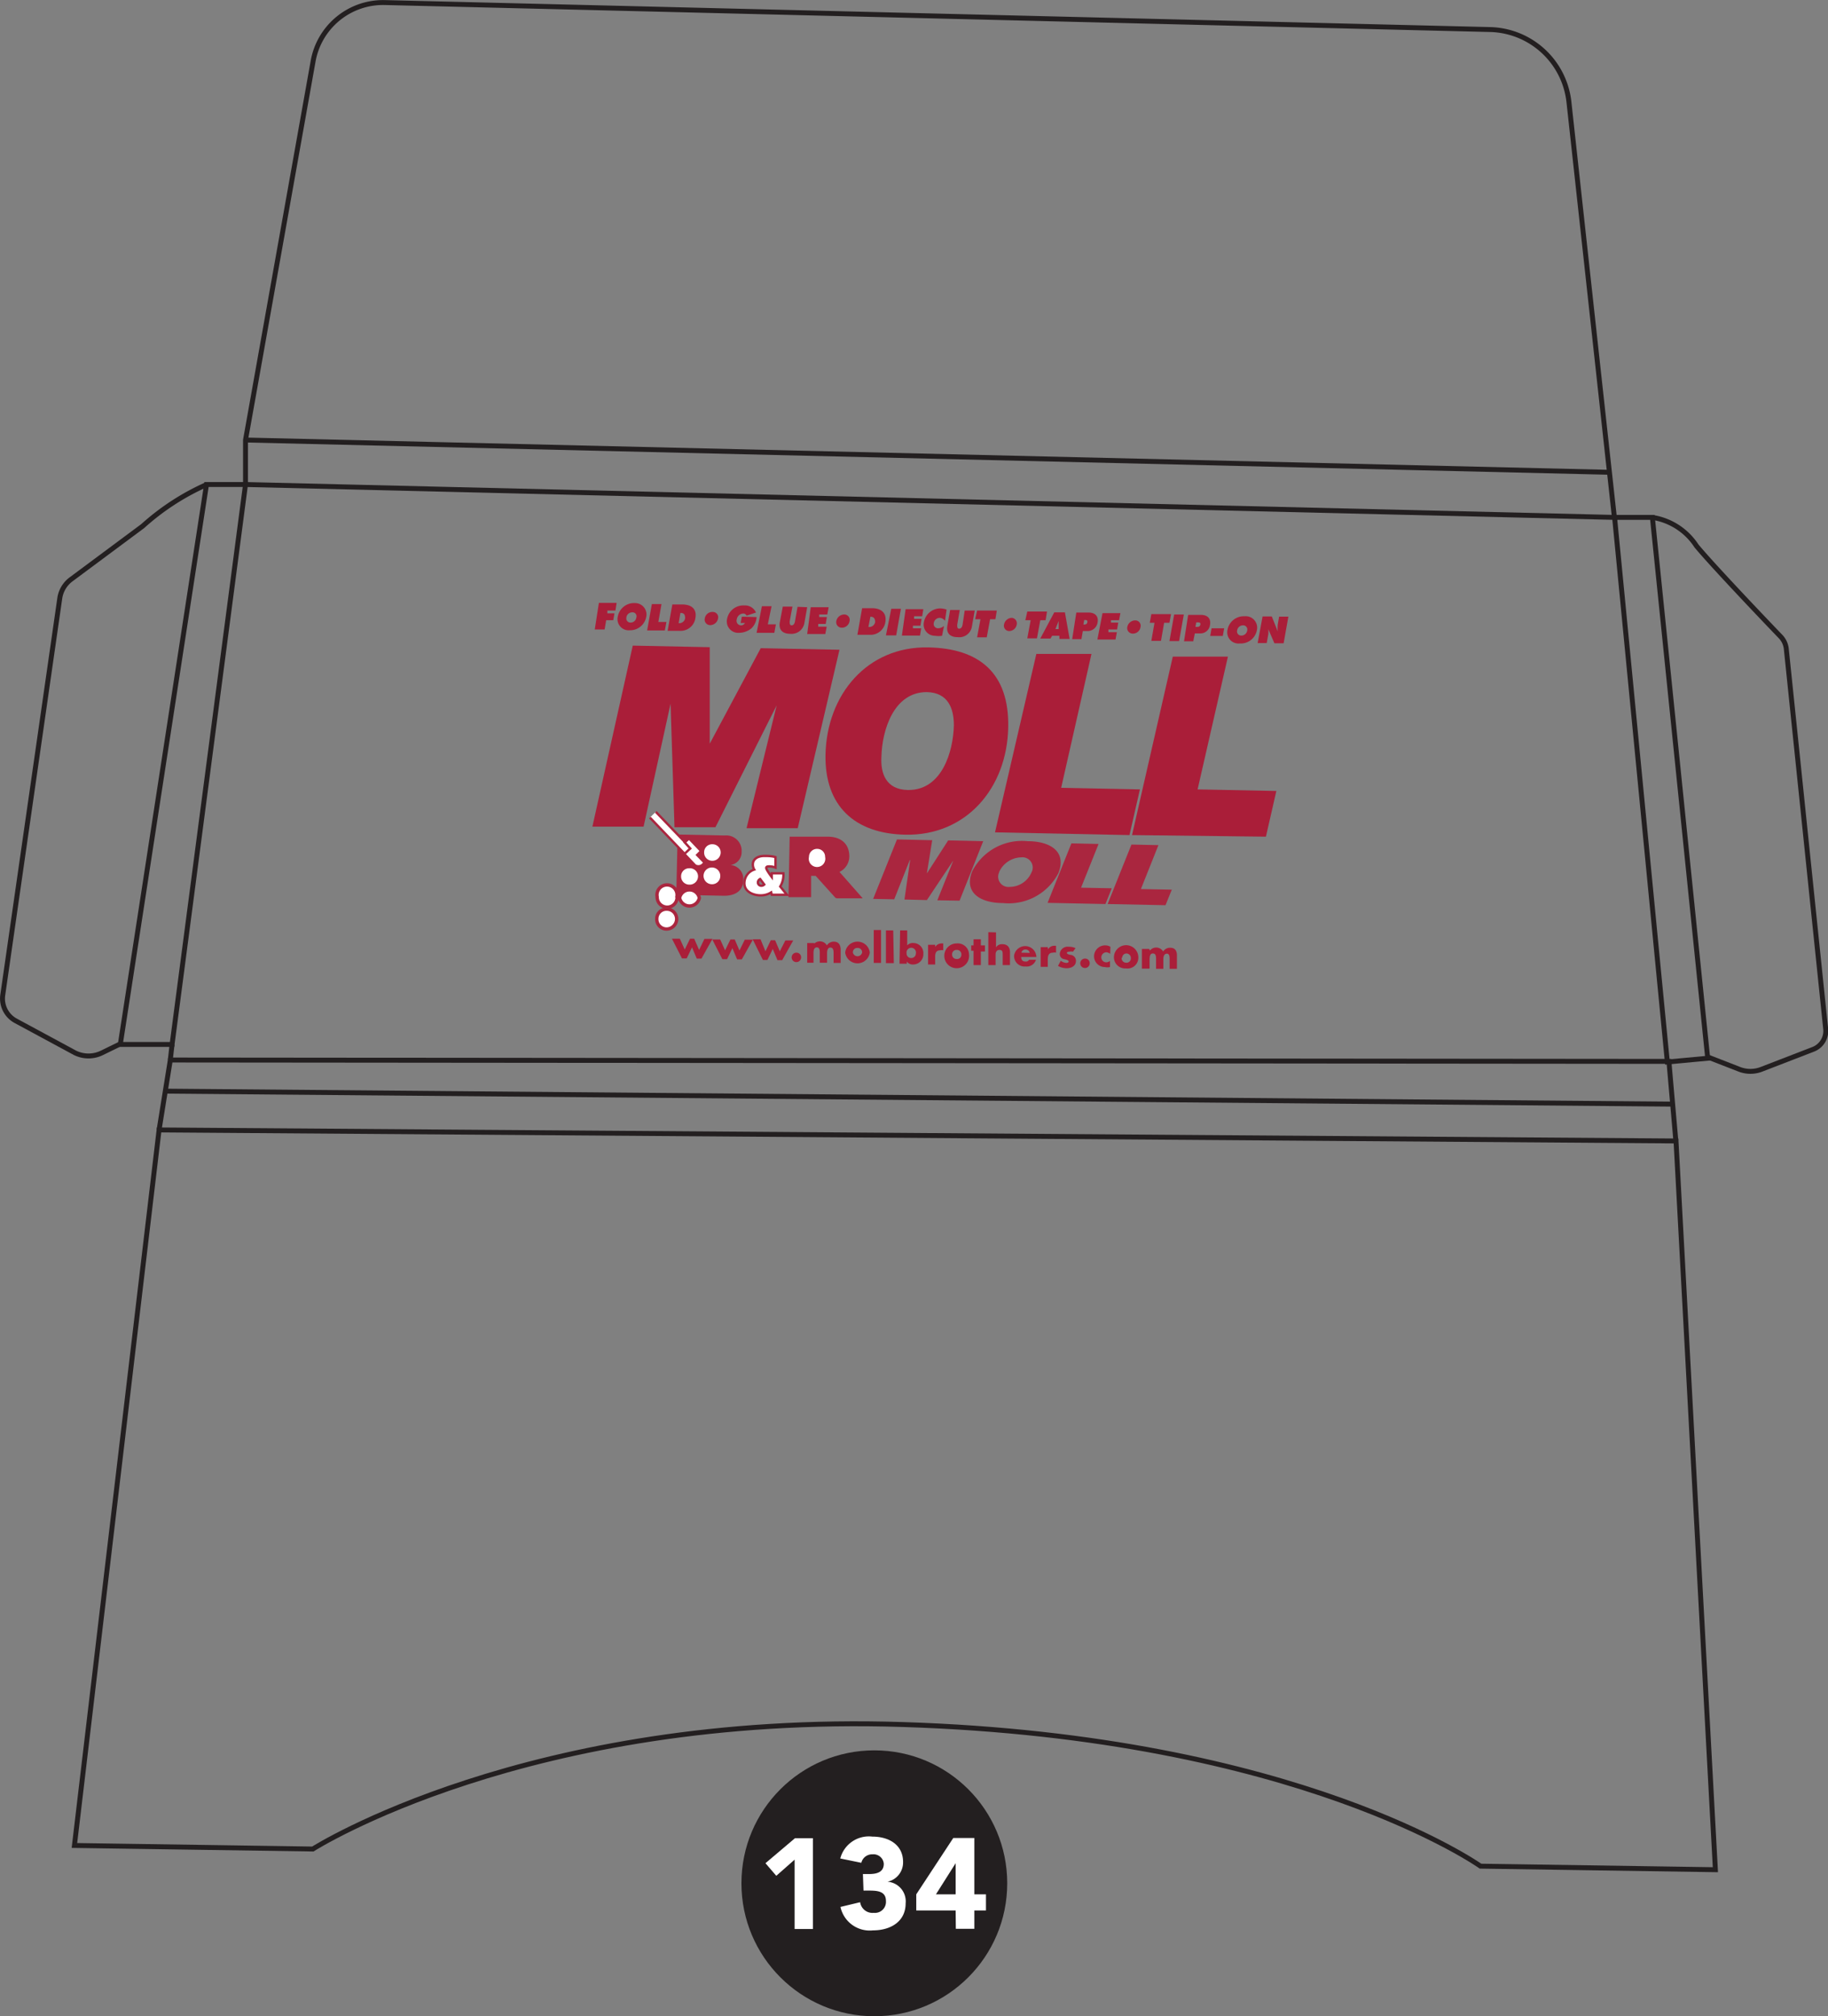 <?xml version="1.0" encoding="UTF-8"?>
<svg xmlns="http://www.w3.org/2000/svg" viewBox="0 0 92.85 102.37">
  <rect x="0" y="0" width="92.85" height="102.37" fill="#808080" stroke="none"/>
  <defs>
    <style>.cls-1{fill:#231f20;}.cls-2{fill:#fff;}.cls-3{fill:#aa263f;}.cls-4,.cls-5,.cls-6,.cls-8{fill:none;}.cls-4,.cls-5,.cls-6{stroke:#aa263f;}.cls-4{stroke-width:0.17px;}.cls-5{stroke-width:0.12px;}.cls-6{stroke-width:0.18px;}.cls-7{fill:#aa1e39;}.cls-8{stroke:#231f20;stroke-miterlimit:10;stroke-width:0.25px;}</style>
  </defs>
  <title>Asset 318</title>
  <g id="Layer_2" data-name="Layer 2">
    <g id="DIAGRAMS">
      <circle class="cls-1" cx="44.41" cy="95.62" r="6.75"></circle>
      <path class="cls-2" d="M40.36,94.42l-.93.82-.55-.64,1.5-1.27h.91v4.61h-.93Z"></path>
      <path class="cls-2" d="M43.83,95.15h.32c.36,0,.74-.08.74-.52a.52.52,0,0,0-.57-.48.56.56,0,0,0-.57.43l-1.07-.22a1.5,1.5,0,0,1,1.63-1.11c.82,0,1.56.4,1.56,1.29a1,1,0,0,1-.79,1v0A1,1,0,0,1,46,96.64c0,.92-.76,1.37-1.66,1.37a1.52,1.52,0,0,1-1.65-1.19l1-.24a.63.63,0,0,0,.69.54.56.56,0,0,0,.62-.6c0-.52-.47-.53-.91-.53h-.23Z"></path>
      <path class="cls-2" d="M48.54,97h-2v-.82l1.88-2.86h1.07v2.86h.59V97h-.59v.93h-.94Zm0-2.4h0l-1,1.58h1Z"></path>
      <path class="cls-3" d="M53.76,44.33a2.84,2.84,0,0,1-2.82,1.52c-1.11,0-2-.5-1.56-1.61a2.84,2.84,0,0,1,2.82-1.53c1.11,0,2,.5,1.56,1.62m-3-.06a.52.52,0,0,0,.52.76,1.21,1.21,0,0,0,1.11-.73.52.52,0,0,0-.51-.77A1.27,1.27,0,0,0,50.75,44.27Z"></path>
      <polyline class="cls-3" points="54.42 42.82 55.8 42.85 54.91 45.07 56.47 45.1 56.15 45.9 53.21 45.84 54.42 42.82"></polyline>
      <polyline class="cls-3" points="57.47 42.88 58.84 42.91 57.95 45.14 59.52 45.17 59.2 45.96 56.26 45.9 57.47 42.88"></polyline>
      <path class="cls-3" d="M34.4,42.37l2.41.05a.78.78,0,0,1,.86.82.66.66,0,0,1-.57.68h0a.7.7,0,0,1,.65.78c0,.45-.31.79-1,.78l-2.4-.05.07-3.07"></path>
      <path class="cls-2" d="M36.69,43.29a.51.51,0,0,1-.52.5.5.5,0,0,1-.49-.52.49.49,0,0,1,.51-.49.5.5,0,0,1,.5.51"></path>
      <path class="cls-4" d="M36.69,43.29a.51.51,0,0,1-.52.5.5.5,0,0,1-.49-.52.49.49,0,0,1,.51-.49A.5.5,0,0,1,36.69,43.29Z"></path>
      <path class="cls-2" d="M36.67,44.49a.5.5,0,0,1-.52.49.51.51,0,1,1,.52-.49"></path>
      <path class="cls-4" d="M36.67,44.49a.5.5,0,0,1-.52.49.51.51,0,1,1,.52-.49Z"></path>
      <path class="cls-2" d="M35.54,44.46A.51.51,0,0,1,35,45a.5.5,0,0,1-.49-.52A.49.49,0,0,1,35,44a.5.5,0,0,1,.5.51"></path>
      <path class="cls-4" d="M35.54,44.46A.51.51,0,0,1,35,45a.5.5,0,0,1-.49-.52A.49.49,0,0,1,35,44,.5.5,0,0,1,35.54,44.46Z"></path>
      <path class="cls-2" d="M35.52,45.59a.51.51,0,0,1-1,0,.51.51,0,0,1,1,0"></path>
      <path class="cls-4" d="M35.52,45.59a.51.51,0,0,1-1,0,.51.51,0,0,1,1,0Z"></path>
      <path class="cls-2" d="M34.39,45.57a.5.5,0,0,1-.51.49.51.51,0,0,1-.5-.52.51.51,0,1,1,1,0"></path>
      <path class="cls-4" d="M34.39,45.57a.5.5,0,0,1-.51.49.51.51,0,0,1-.5-.52.51.51,0,1,1,1,0Z"></path>
      <path class="cls-2" d="M34.37,46.67a.52.52,0,0,1-.52.5.5.5,0,0,1-.49-.52.49.49,0,0,1,.51-.49.5.5,0,0,1,.5.51"></path>
      <path class="cls-4" d="M34.37,46.67a.52.52,0,0,1-.52.5.5.5,0,0,1-.49-.52.49.49,0,0,1,.51-.49A.5.5,0,0,1,34.37,46.67Z"></path>
      <polyline class="cls-2" points="33.31 41.22 35.79 43.8 35.48 44.09 33.01 41.51"></polyline>
      <polyline class="cls-5" points="33.31 41.22 35.79 43.8 35.48 44.09 33.01 41.51"></polyline>
      <path class="cls-2" d="M39.17,45.31a1,1,0,0,1-.55.15c-.3,0-.82-.15-.81-.63a.73.73,0,0,1,.5-.68.48.48,0,0,1-.07-.27c0-.22.19-.43.62-.42.11,0,.35,0,.53.06l0,.53a.89.89,0,0,0-.31-.06c-.07,0-.16,0-.16.08s.21.37.28.46h0v-.19l.59,0a1.13,1.13,0,0,1-.16.67l.34.42-.77,0-.08-.12m-.56-.68a.19.19,0,0,0-.11.18.16.16,0,0,0,.17.16.2.2,0,0,0,.15-.06Z"></path>
      <path class="cls-5" d="M39.17,45.31a1,1,0,0,1-.55.15c-.3,0-.82-.15-.81-.63a.73.73,0,0,1,.5-.68.48.48,0,0,1-.07-.27c0-.22.19-.43.62-.42.11,0,.35,0,.53.06l0,.53a.89.89,0,0,0-.31-.06c-.07,0-.16,0-.16.08s.21.37.28.46h0v-.19l.59,0a1.13,1.13,0,0,1-.16.67l.34.42-.77,0Zm-.56-.68a.19.19,0,0,0-.11.18.16.16,0,0,0,.17.16.2.2,0,0,0,.15-.06Z"></path>
      <path class="cls-2" d="M35.68,43.91l.11-.11-.38-.39.2-.2L35,42.57l-.22.2.28.31-.3.28.55.58a.32.32,0,0,0,.33,0"></path>
      <path class="cls-5" d="M35.68,43.91l.11-.11-.38-.39.2-.2L35,42.57l-.22.2.28.31-.3.28.55.58A.32.32,0,0,0,35.68,43.91Z"></path>
      <polyline class="cls-3" points="44.35 45.64 45.56 42.62 47.35 42.66 47.08 44.33 47.09 44.33 48.16 42.67 49.94 42.71 48.74 45.73 47.61 45.71 48.41 43.72 48.4 43.72 47.08 45.7 45.94 45.67 46.23 43.67 46.21 43.67 45.42 45.66 44.35 45.64"></polyline>
      <path class="cls-3" d="M42.5,45.61l1.32,0-1.18-1.34a.88.88,0,0,0,.5-.79c0-.58-.36-1-1.11-1l-1.92,0-.06,3.07,1.15,0,0-1.08h.23l1,1.11"></path>
      <path class="cls-2" d="M42,43.5a.51.51,0,1,1-1,0,.5.5,0,0,1,.52-.49.49.49,0,0,1,.49.51"></path>
      <path class="cls-6" d="M42,43.5a.51.51,0,1,1-1,0,.5.5,0,0,1,.52-.49A.49.49,0,0,1,42,43.5Z"></path>
      <path class="cls-7" d="M32.14,32.78l3.91.08,0,4.9h0l2.59-4.85,4,.08-2.12,9.06-2.6,0,1.53-6.24h0L36.34,42l-2.08,0-.2-6.27h0l-1.37,6.24-2.6,0Z"></path>
      <path class="cls-7" d="M47.15,32.87c2.58.05,4.12,1.29,4.06,4.07-.06,3.06-2.12,5.5-5.22,5.44-2.57-.05-4.11-1.45-4.06-4.07C42,35.25,44.06,32.81,47.15,32.87Zm-1,7.24c1.69,0,2.27-1.94,2.3-3.29,0-.83-.28-1.66-1.38-1.68-1.68,0-2.27,1.94-2.3,3.29C44.72,39.26,45,40.09,46.11,40.11Z"></path>
      <path class="cls-7" d="M52.64,33.2l2.8,0L53.9,40l4,.08-.53,2.32-6.83-.14Z"></path>
      <path class="cls-7" d="M59.57,33.34l2.8,0-1.54,6.74,4,.08-.53,2.32L57.5,42.4Z"></path>
      <path class="cls-7" d="M30.42,30.61l.9,0-.06.39h-.41l0,.14h.36l-.06.35h-.36l-.08.47h-.5Z"></path>
      <path class="cls-7" d="M32.82,31.34A.83.83,0,0,1,32,32a.57.57,0,0,1-.62-.7.84.84,0,0,1,.87-.68A.58.58,0,0,1,32.82,31.34Zm-1,0a.21.21,0,0,0,.21.27.29.29,0,0,0,.29-.25.2.2,0,0,0-.2-.27A.3.3,0,0,0,31.82,31.32Z"></path>
      <path class="cls-7" d="M33.11,30.67h.49l-.16.91h.41l-.08.43-.9,0Z"></path>
      <path class="cls-7" d="M34.15,30.69h.5c.45,0,.76.21.67.7a.76.76,0,0,1-.79.64h-.62Zm.32.95h0a.3.3,0,0,0,.33-.25c0-.19-.06-.27-.24-.27h0Z"></path>
      <path class="cls-7" d="M36.47,31.41a.41.41,0,0,1-.39.33.28.28,0,0,1-.28-.35.39.39,0,0,1,.4-.32A.27.27,0,0,1,36.47,31.41Z"></path>
      <path class="cls-7" d="M38.43,31.33a.86.86,0,0,1-.26.57,1,1,0,0,1-.62.23.58.58,0,0,1-.62-.7.84.84,0,0,1,.88-.69.61.61,0,0,1,.59.36l-.48.16a.18.18,0,0,0-.17-.11.35.35,0,0,0-.33.31.23.23,0,0,0,.2.29.23.23,0,0,0,.22-.12h-.22l.06-.32Z"></path>
      <path class="cls-7" d="M38.7,30.78h.49L39,31.7h.41l-.08.43-.9,0Z"></path>
      <path class="cls-7" d="M41,30.83l-.14.79a.66.66,0,0,1-.72.56c-.38,0-.6-.19-.53-.59l.15-.79h.49l-.14.75c0,.1,0,.2.1.2s.15-.09.17-.2l.13-.74Z"></path>
      <path class="cls-7" d="M41.18,30.83l.91,0-.07.37h-.41l0,.13H42l-.06.35h-.38l0,.14h.43l-.07.37-.92,0Z"></path>
      <path class="cls-7" d="M43.15,31.54a.39.39,0,0,1-.39.33.28.28,0,0,1-.28-.34.41.41,0,0,1,.4-.33A.27.27,0,0,1,43.15,31.54Z"></path>
      <path class="cls-7" d="M43.79,30.88h.5c.45,0,.76.22.68.71a.76.76,0,0,1-.8.64h-.62Zm.32.95h0a.3.3,0,0,0,.34-.24c0-.19-.06-.27-.24-.28h0Z"></path>
      <path class="cls-7" d="M45.27,30.91h.49l-.24,1.35H45Z"></path>
      <path class="cls-7" d="M46,30.93l.9,0-.06.36h-.41l0,.13h.38l-.06.35h-.38l0,.13h.42l-.06.37-.92,0Z"></path>
      <path class="cls-7" d="M48,31.52a.37.37,0,0,0-.26-.15.31.31,0,0,0-.31.26.22.22,0,0,0,.22.27.49.49,0,0,0,.3-.12l-.1.5a1.12,1.12,0,0,1-.36,0,.57.57,0,0,1-.56-.7.85.85,0,0,1,.83-.69,1.13,1.13,0,0,1,.32.06Z"></path>
      <path class="cls-7" d="M49.51,31l-.14.79a.65.65,0,0,1-.73.56c-.37,0-.59-.19-.52-.58l.14-.8h.49l-.13.75c0,.11,0,.2.1.2s.15-.09.17-.19L49,31Z"></path>
      <path class="cls-7" d="M49.63,31l1,0-.07.44-.27,0-.17.92h-.49l.17-.92h-.27Z"></path>
      <path class="cls-7" d="M51.64,31.72a.39.39,0,0,1-.39.32A.27.27,0,0,1,51,31.7a.41.41,0,0,1,.4-.33A.28.28,0,0,1,51.64,31.72Z"></path>
      <path class="cls-7" d="M52.18,31.05l1,0-.07.44-.27,0-.17.92h-.49l.17-.92h-.27Z"></path>
      <path class="cls-7" d="M53.36,32.42h-.52l.71-1.33h.54l.24,1.35h-.52l0-.16h-.37Zm.41-.48,0-.23v-.18h0l-.16.41Z"></path>
      <path class="cls-7" d="M54.67,31.1l.62,0c.31,0,.52.17.46.5a.51.51,0,0,1-.53.44H55l-.07.41h-.47Zm.36.61h0c.09,0,.18,0,.2-.12s-.08-.11-.16-.11h0Z"></path>
      <path class="cls-7" d="M56,31.13l.91,0-.07.36h-.41l0,.12h.37l-.06.35H56.3l0,.14h.43l-.07.37-.92,0Z"></path>
      <path class="cls-7" d="M57.93,31.84a.39.39,0,0,1-.39.33.28.28,0,0,1-.28-.34.41.41,0,0,1,.4-.33A.27.27,0,0,1,57.93,31.84Z"></path>
      <path class="cls-7" d="M58.48,31.18l1,0-.08.44-.27,0-.16.92h-.49l.16-.92H58.4Z"></path>
      <path class="cls-7" d="M59.64,31.2h.49l-.24,1.35H59.4Z"></path>
      <path class="cls-7" d="M60.35,31.22H61c.32,0,.52.17.46.51a.49.49,0,0,1-.52.43h-.25l-.08.4h-.47Zm.37.61h.05c.08,0,.18,0,.2-.12s-.08-.11-.16-.11h-.05Z"></path>
      <path class="cls-7" d="M61.54,31.9l.64,0-.07.39-.64,0Z"></path>
      <path class="cls-7" d="M63.84,32a.83.83,0,0,1-.87.67.57.57,0,0,1-.62-.7.84.84,0,0,1,.87-.68A.58.58,0,0,1,63.84,32Zm-1,0a.21.21,0,0,0,.21.27.3.3,0,0,0,.3-.26.21.21,0,0,0-.21-.26A.3.3,0,0,0,62.84,32Z"></path>
      <path class="cls-7" d="M64.13,31.3h.47l.3.76h0a1.94,1.94,0,0,1,0-.34l.07-.41h.47l-.24,1.35h-.47l-.31-.72h0a1.23,1.23,0,0,1,0,.27l-.08.44h-.46Z"></path>
      <path class="cls-7" d="M34.78,48.21l.27-.55h.21l.25.57.27-.56h.41l-.56,1h-.24l-.24-.57-.27.56h-.24l-.51-1h.4Z"></path>
      <path class="cls-7" d="M36.83,48.25l.27-.55h.22l.24.56.27-.55h.41l-.56,1h-.24l-.24-.57-.27.56h-.24l-.51-1h.4Z"></path>
      <path class="cls-7" d="M38.88,48.3l.27-.56h.22l.24.56.28-.55h.4l-.56,1h-.24l-.24-.57-.27.56h-.23l-.52-1.05h.4Z"></path>
      <path class="cls-7" d="M40.69,48.61a.24.24,0,1,1-.23-.24A.23.23,0,0,1,40.69,48.61Z"></path>
      <path class="cls-7" d="M41.35,47.92h0A.41.41,0,0,1,42,48a.41.41,0,0,1,.35-.19c.26,0,.35.18.35.42l0,.66h-.36v-.49c0-.11,0-.28-.15-.29s-.18.16-.18.28v.49h-.37v-.49c0-.11,0-.29-.15-.29s-.17.17-.17.29v.49H41l0-1h.37Z"></path>
      <path class="cls-7" d="M44.18,48.36a.63.63,0,0,1-1.25,0,.63.63,0,0,1,1.25,0Zm-.86,0a.24.24,0,0,0,.47,0,.22.22,0,0,0-.23-.23A.22.22,0,0,0,43.32,48.34Z"></path>
      <path class="cls-7" d="M44.75,48.89h-.37l0-1.67h.37Z"></path>
      <path class="cls-7" d="M45.4,48.9H45l0-1.66h.37Z"></path>
      <path class="cls-7" d="M45.72,47.24h.36V48a.38.38,0,0,1,.32-.12.51.51,0,0,1,.5.55.52.52,0,0,1-.53.54.37.37,0,0,1-.31-.15h0v.11h-.37Zm.33,1.16a.22.22,0,0,0,.23.24.23.23,0,0,0,.24-.23.24.24,0,1,0-.47,0Z"></path>
      <path class="cls-7" d="M47.5,48.08h0a.39.39,0,0,1,.34-.18h.07v.35a.26.26,0,0,0-.15,0c-.2,0-.26.13-.26.31v.41h-.36l0-1h.36Z"></path>
      <path class="cls-7" d="M49.22,48.46a.63.63,0,1,1-.61-.56A.57.57,0,0,1,49.22,48.46Zm-.86,0a.22.22,0,0,0,.23.23.21.21,0,0,0,.24-.22.22.22,0,0,0-.23-.24A.22.22,0,0,0,48.36,48.45Z"></path>
      <path class="cls-7" d="M49.82,49h-.37l0-.73h-.12V48h.12v-.31h.37V48h.21v.31h-.21Z"></path>
      <path class="cls-7" d="M50.59,47.34v.76h0a.35.35,0,0,1,.33-.16c.27,0,.39.18.38.44V49h-.37l0-.53c0-.12,0-.24-.16-.24s-.2.12-.2.24V49h-.37l0-1.67Z"></path>
      <path class="cls-7" d="M52.64,48.59h-.77c0,.15.07.23.22.23a.18.18,0,0,0,.18-.09h.35a.49.49,0,0,1-.53.34.53.53,0,0,1-.58-.56.57.57,0,0,1,1.13.05Zm-.34-.21a.2.2,0,0,0-.2-.17.2.2,0,0,0-.22.16Z"></path>
      <path class="cls-7" d="M53.23,48.2h0a.37.37,0,0,1,.34-.18h.07v.35a.29.29,0,0,0-.16,0c-.2,0-.25.13-.26.3v.42h-.36l0-1h.36Z"></path>
      <path class="cls-7" d="M54.5,48.32a.41.41,0,0,0-.19,0s-.12,0-.12.06.12.09.17.1a.3.3,0,0,1,.29.31c0,.27-.26.38-.5.37a.85.85,0,0,1-.41-.12l.14-.26a.52.52,0,0,0,.29.11s.11,0,.11-.07-.11-.09-.22-.12a.26.26,0,0,1-.23-.28.4.4,0,0,1,.46-.35.77.77,0,0,1,.34.07Z"></path>
      <path class="cls-7" d="M55.35,48.91a.24.24,0,1,1-.23-.24A.23.23,0,0,1,55.35,48.91Z"></path>
      <path class="cls-7" d="M56.39,48.43a.36.36,0,0,0-.19-.08.26.26,0,0,0-.26.25.25.25,0,0,0,.25.26.32.32,0,0,0,.19-.07v.31a.58.58,0,0,1-.26,0,.55.55,0,0,1-.55-.55.56.56,0,0,1,.59-.55.48.48,0,0,1,.24.07Z"></path>
      <path class="cls-7" d="M57.82,48.64a.55.55,0,0,1-.63.53.57.57,0,0,1-.61-.56.62.62,0,0,1,1.24,0Zm-.85,0a.23.23,0,0,0,.23.24.22.22,0,0,0,.24-.23.23.23,0,0,0-.23-.24A.22.22,0,0,0,57,48.62Z"></path>
      <path class="cls-7" d="M58.41,48.26h0a.41.41,0,0,1,.67.05.41.41,0,0,1,.36-.19c.26,0,.35.18.34.42v.65h-.37v-.49c0-.1,0-.28-.14-.28s-.18.15-.18.28v.49h-.37v-.49c0-.12,0-.29-.16-.29s-.16.17-.17.28v.49H58l0-1h.37Z"></path>
      <path class="cls-8" d="M8.08,57.37,3.78,93.7l12.11.18s10.88-6.94,30-6.32c20.09.64,29.31,7.19,29.31,7.19l11.93.18-2-37Z"></path>
      <line class="cls-8" x1="84.99" y1="56.06" x2="8.35" y2="55.4"></line>
      <polyline class="cls-8" points="8.08 57.37 8.65 53.82 84.77 53.89 85.12 57.9"></polyline>
      <polygon class="cls-8" points="86.74 53.73 84.69 53.92 82.01 26.27 83.93 26.27 86.74 53.73"></polygon>
      <path class="cls-8" d="M83.93,26.27a3.27,3.27,0,0,1,2.24,1.45c.83,1,3.48,3.78,4.29,4.62a1.07,1.07,0,0,1,.27.59l2,19.29a1,1,0,0,1-.64,1.06l-2.59,1a1.56,1.56,0,0,1-1.18,0l-1.57-.61"></path>
      <polygon class="cls-8" points="10.49 24.6 12.47 24.6 8.74 53.03 6.11 53.03 10.49 24.6"></polygon>
      <line class="cls-8" x1="8.65" y1="53.82" x2="8.74" y2="53.03"></line>
      <path class="cls-8" d="M10.5,24.6a12.33,12.33,0,0,0-3.25,2.11L3.59,29.43a1.46,1.46,0,0,0-.55.92L.14,50.52A1.28,1.28,0,0,0,.8,51.83l3,1.62a1.55,1.55,0,0,0,1.39,0L6.11,53"></path>
      <path class="cls-8" d="M12.47,24.6,82,26.27,79.69,5.17a4.13,4.13,0,0,0-4-3.67L19.55.13a3.61,3.61,0,0,0-3.65,3L12.47,22.34Z"></path>
      <line class="cls-8" x1="12.47" y1="22.34" x2="81.76" y2="23.98"></line>
    </g>
  </g>
</svg>

